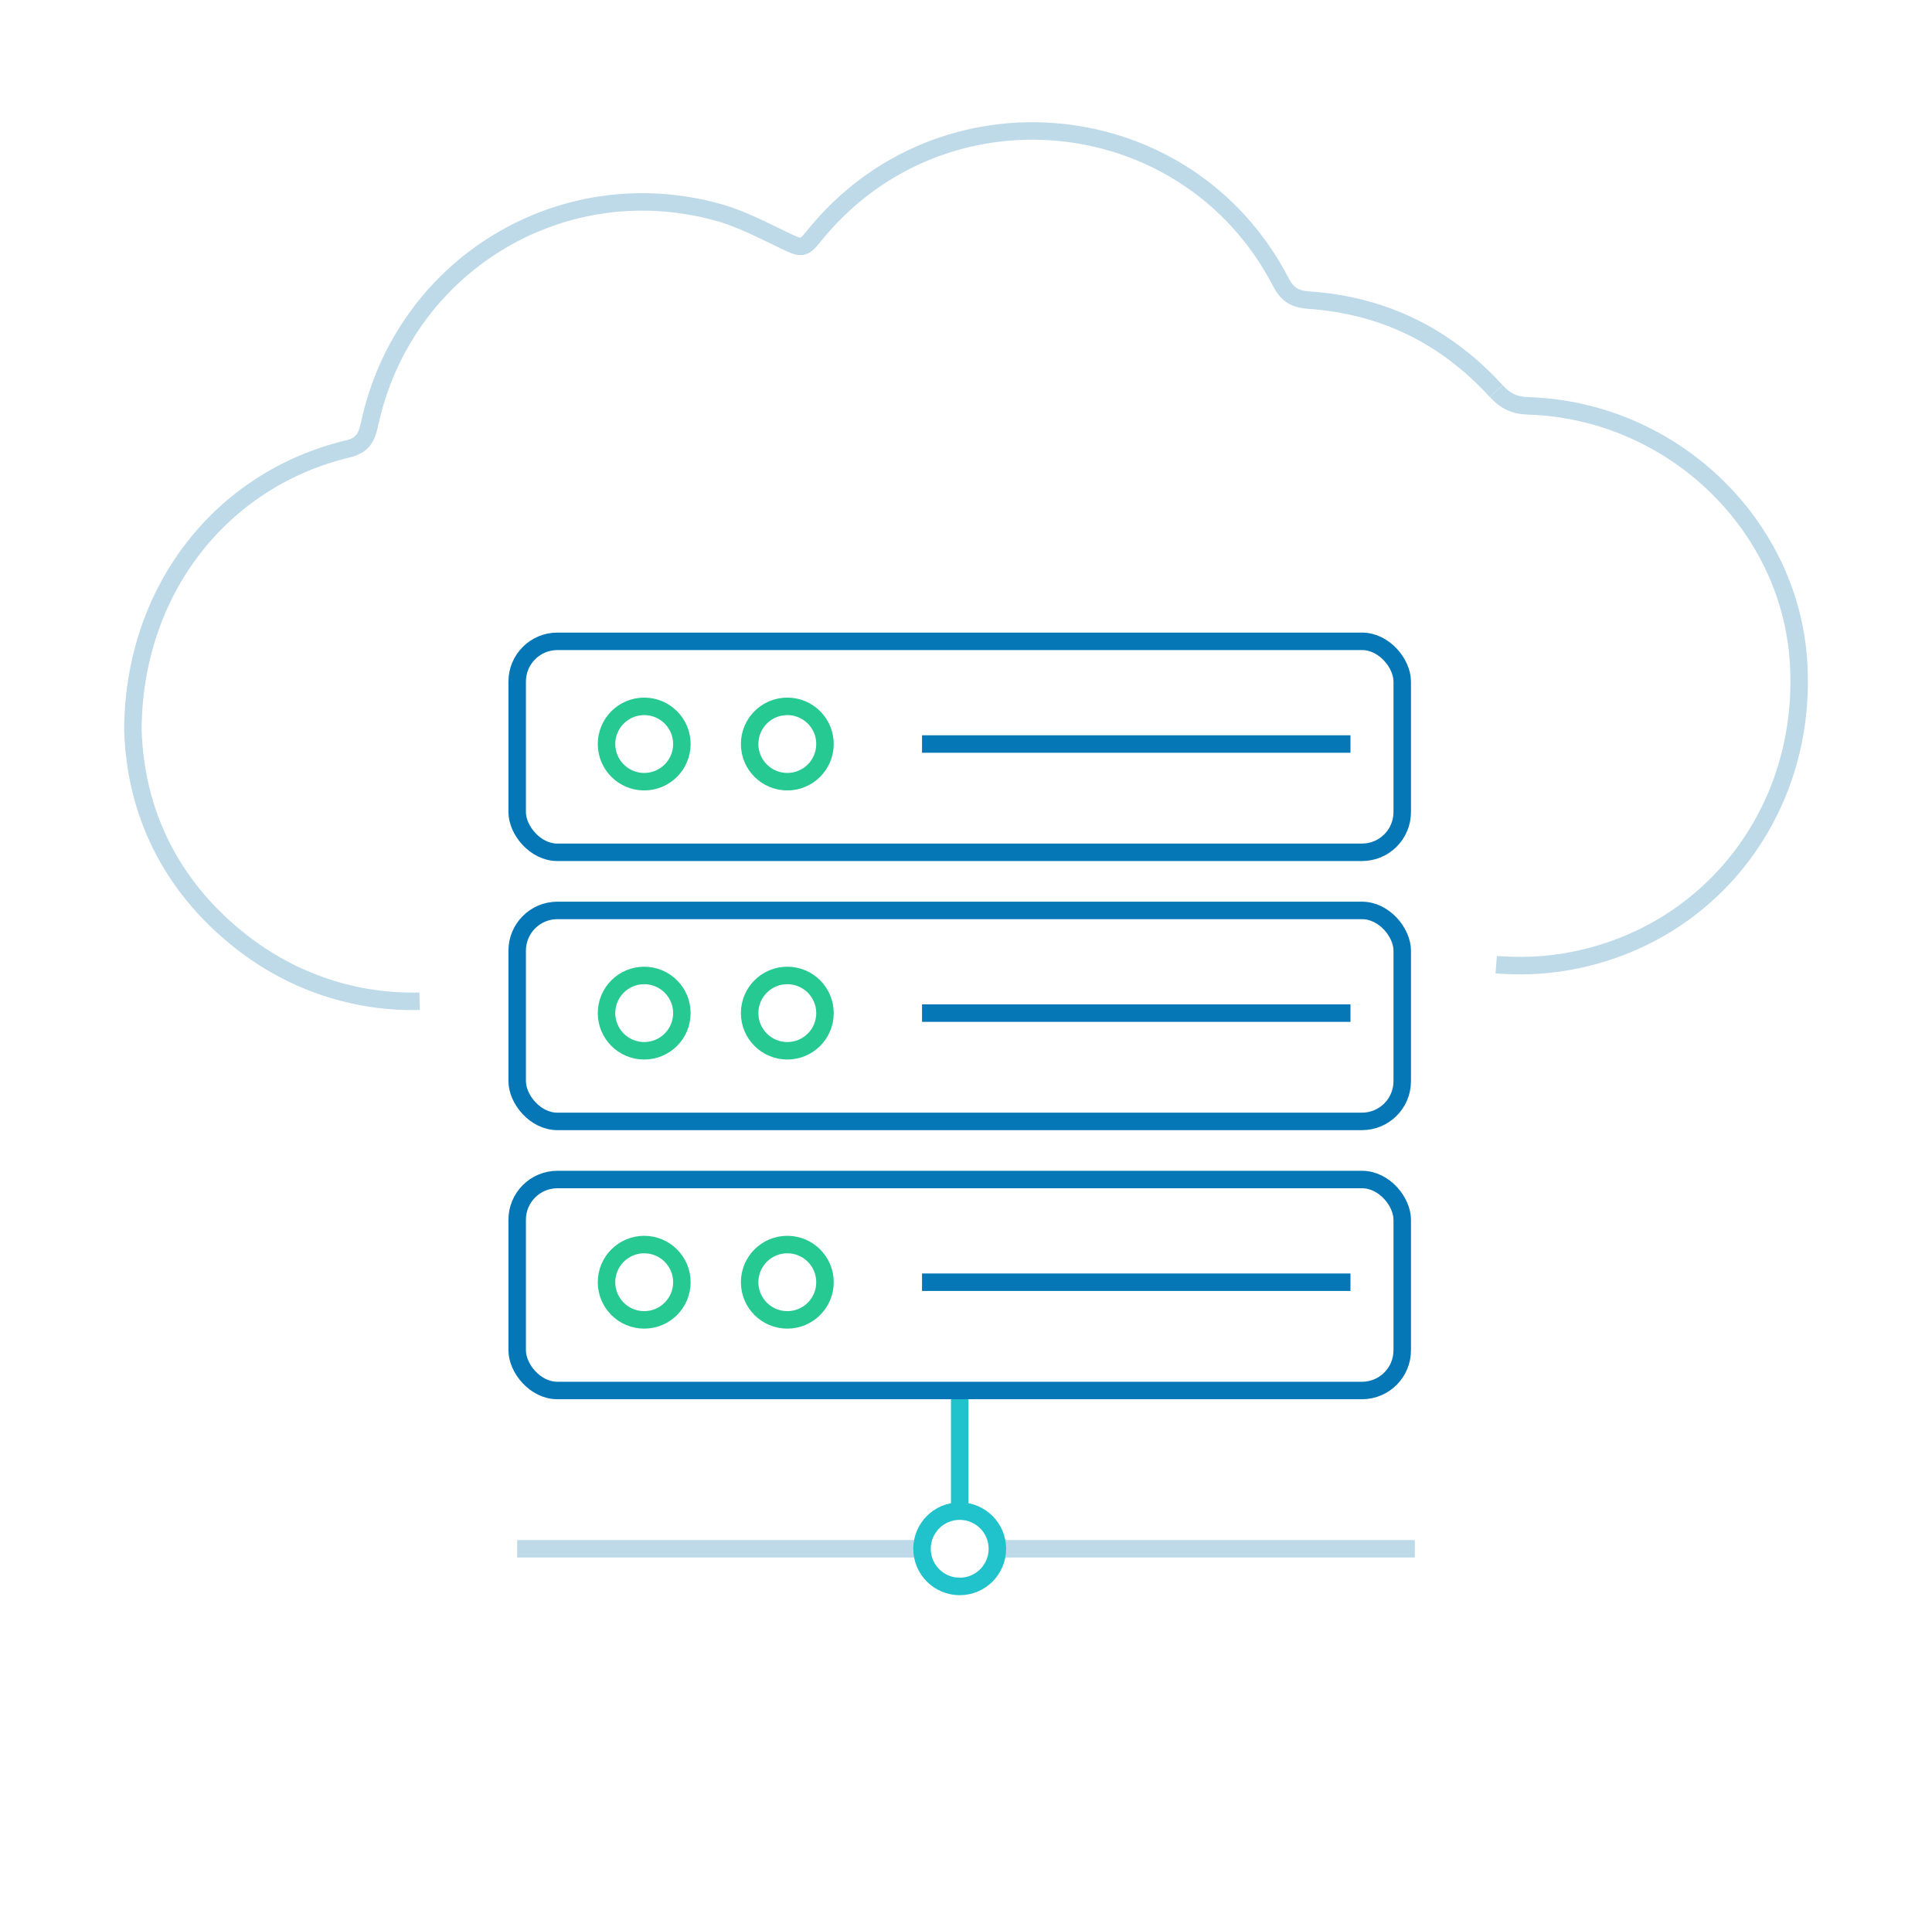 <?xml version="1.0" encoding="UTF-8"?><svg id="Capa_1" xmlns="http://www.w3.org/2000/svg" viewBox="0 0 221 220"><defs><style>.cls-1{stroke:#26c992;}.cls-1,.cls-2,.cls-3,.cls-4{fill:none;stroke-miterlimit:10;stroke-width:2px;}.cls-2{stroke:#bedae9;}.cls-3{stroke:#0577b6;}.cls-4{stroke:#20c3cb;}</style></defs><g><path class="cls-2" d="M48,114.56c-7.24,.19-14.49-2.12-20.54-6.91-8.04-6.36-12-14.84-12.26-24.21,.1-15.88,10.08-28.61,24.6-32.08,1.65-.39,2.14-1.29,2.46-2.78,3.88-18.2,21.95-29.25,39.87-24.29,2.7,.75,5.25,2.11,7.8,3.33,1.69,.81,1.99,.87,3.12-.55,14.53-18.15,42.79-15.41,53.47,5.22,.73,1.41,1.61,1.94,3.17,2.05,8.54,.57,15.7,4.1,21.46,10.41"/><path class="cls-2" d="M171.16,44.75c1.04,1.14,2.09,1.64,3.64,1.69,16.33,.5,29.9,13.38,30.93,29.25,1.11,17.14-10.25,31.7-26.85,34.4-2.57,.42-5.15,.49-7.73,.29"/></g><g><g><circle class="cls-1" cx="73.69" cy="85.13" r="4.31"/><circle class="cls-1" cx="90.06" cy="85.13" r="4.31"/><line class="cls-3" x1="105.47" y1="85.13" x2="154.48" y2="85.13"/><rect class="cls-3" x="59.16" y="73.38" width="101.24" height="24.14" rx="4.6" ry="4.6"/></g><line class="cls-4" x1="109.78" y1="159.1" x2="109.78" y2="172.9"/><line class="cls-2" x1="59.16" y1="177.21" x2="105.47" y2="177.21"/><line class="cls-2" x1="114.09" y1="177.21" x2="161.84" y2="177.21"/><g><circle class="cls-1" cx="73.69" cy="146.71" r="4.31"/><circle class="cls-1" cx="90.06" cy="146.71" r="4.31"/><line class="cls-3" x1="105.47" y1="146.71" x2="154.48" y2="146.71"/><rect class="cls-3" x="59.16" y="134.96" width="101.24" height="24.14" rx="4.6" ry="4.6"/></g><g><circle class="cls-1" cx="73.69" cy="115.92" r="4.31"/><circle class="cls-1" cx="90.06" cy="115.92" r="4.31"/><line class="cls-3" x1="105.47" y1="115.92" x2="154.48" y2="115.92"/><rect class="cls-3" x="59.16" y="104.17" width="101.24" height="24.14" rx="4.6" ry="4.6"/></g><circle class="cls-4" cx="109.78" cy="177.21" r="4.31"/></g></svg>